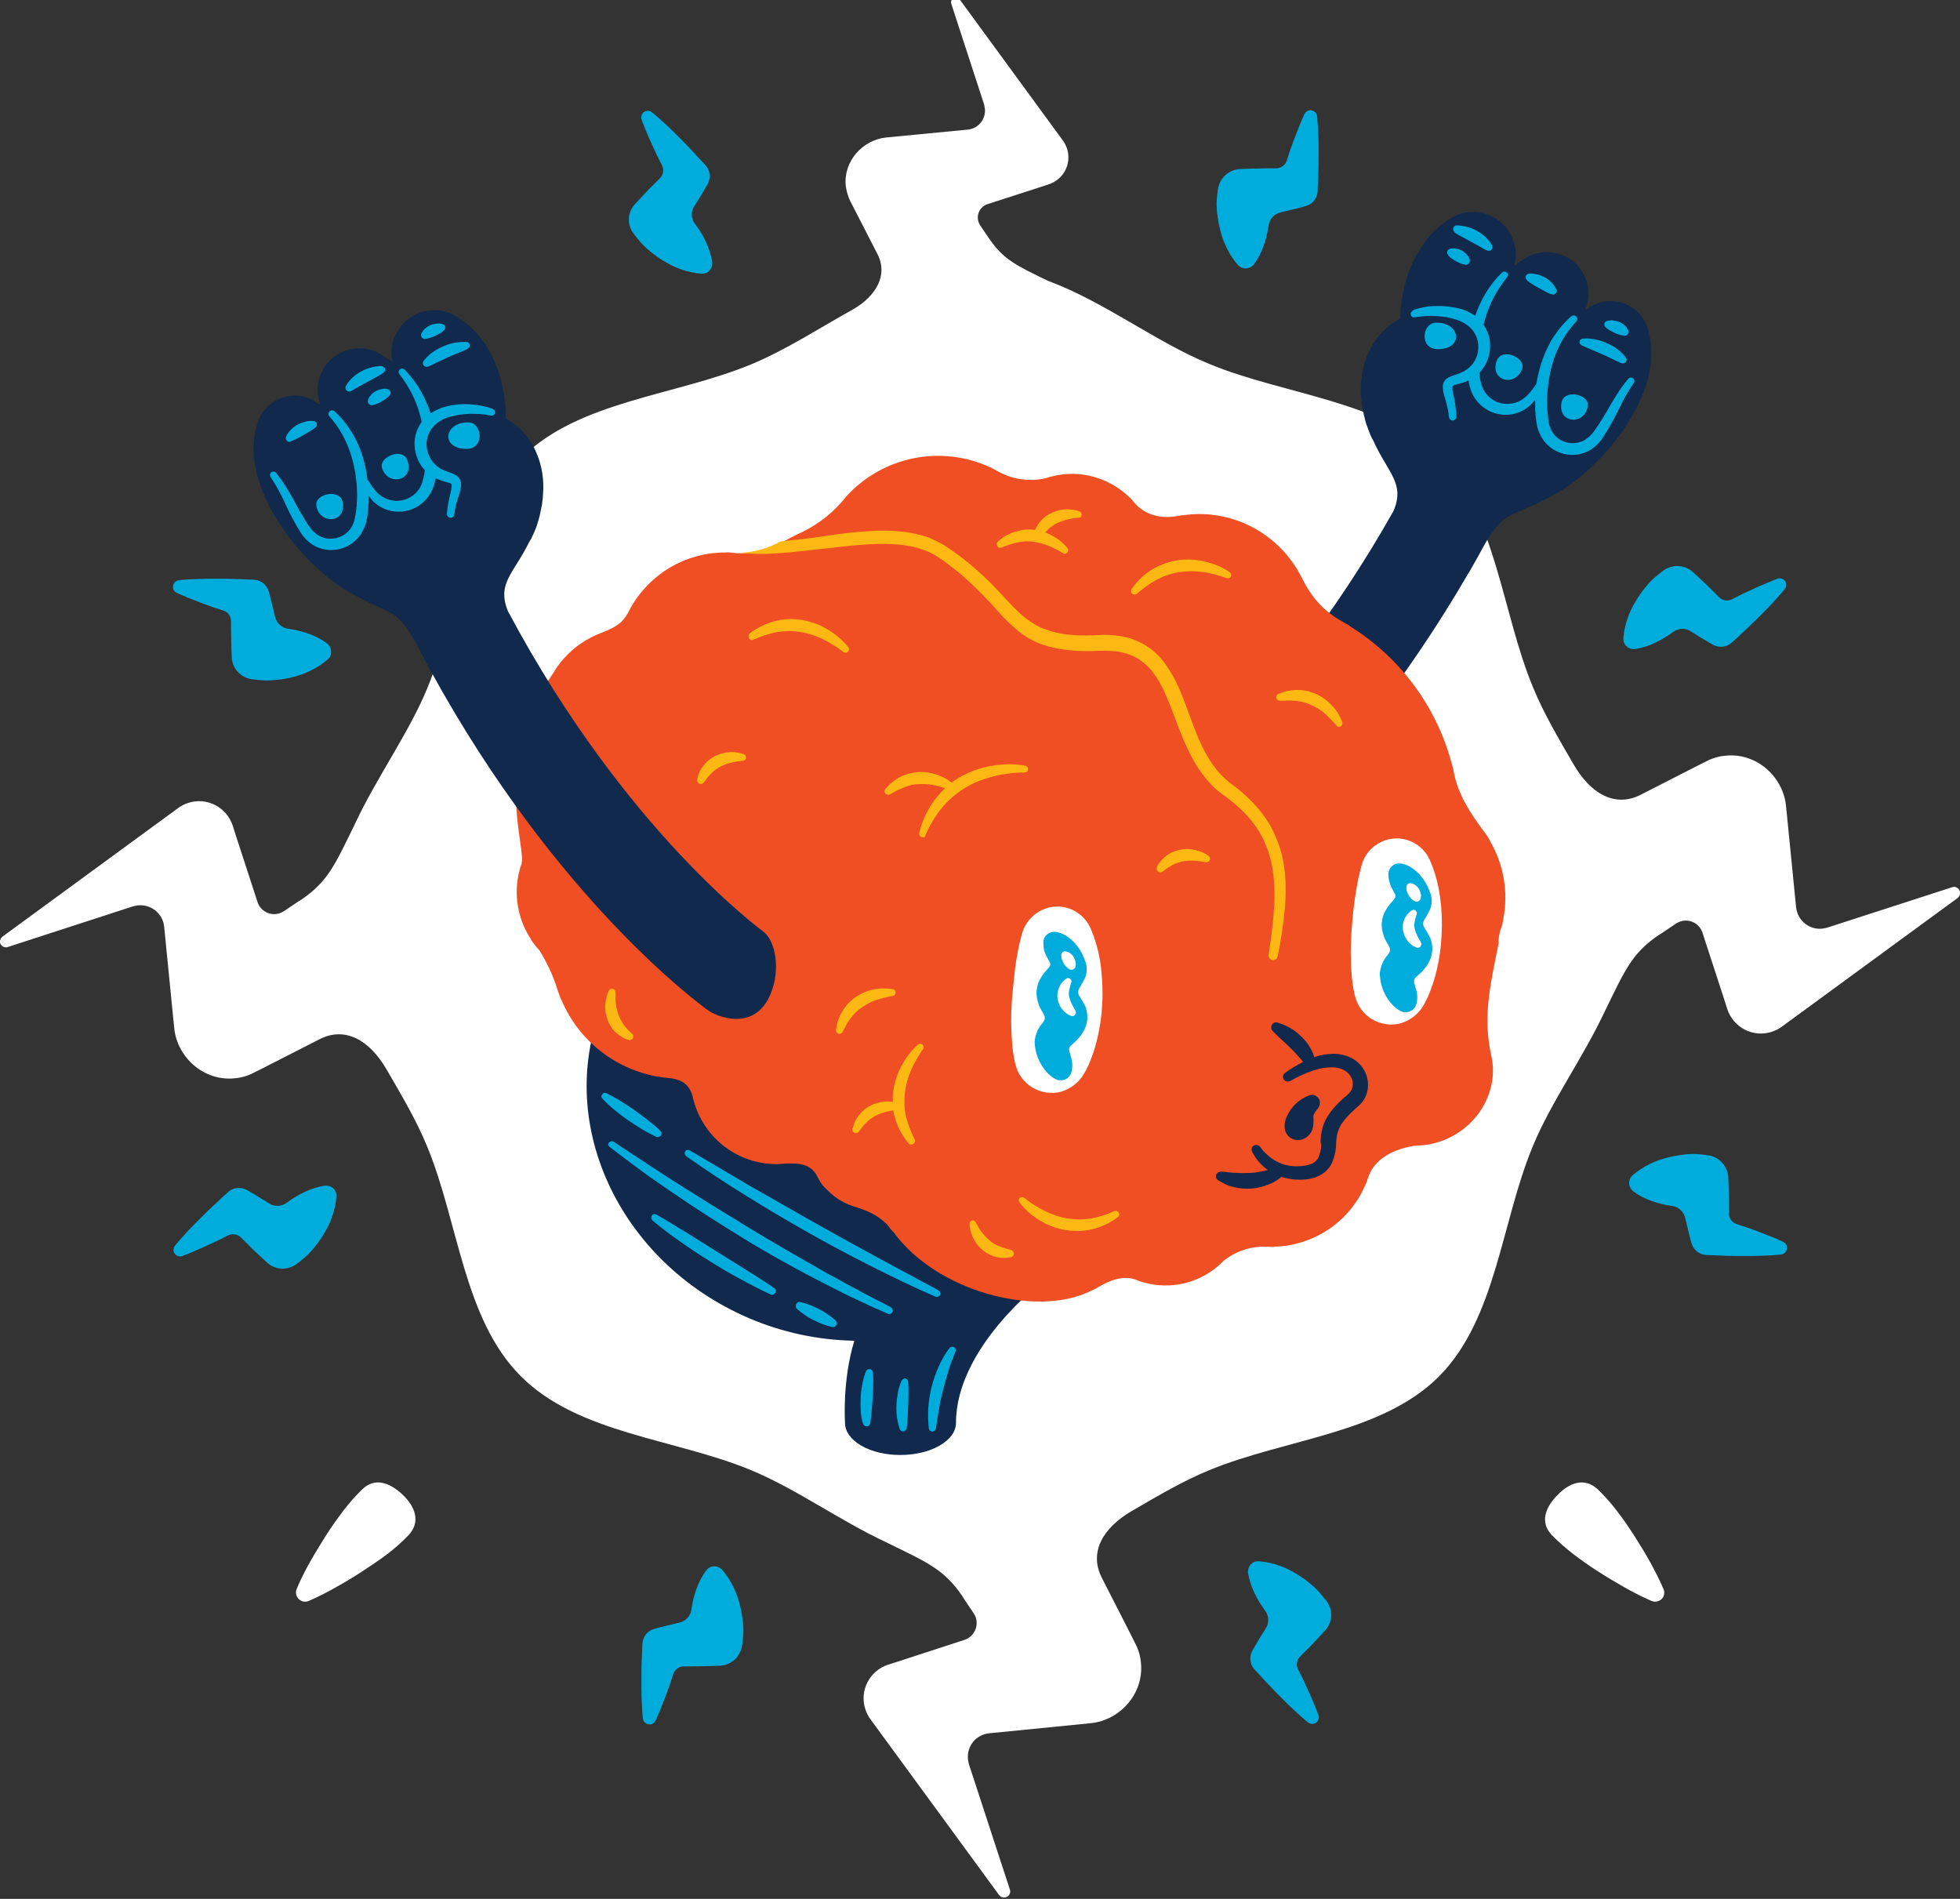 <?xml version="1.0" encoding="UTF-8"?> <svg xmlns="http://www.w3.org/2000/svg" width="800" height="775" viewBox="0 0 800 775" fill="none"><rect x="0" y="0" width="800" height="775" fill="#333333" stroke="none"/> <g clip-path="url(#clip0)"> <path d="M1.1 382.2L72.7 329.8C73.9 328.9 75.3 328.2 76.8 327.7C84.4 325.2 92.5 329.4 95 337L96.3 341.1L105.1 368.1C106.3 371.9 110.4 374 114.2 372.7C114.8 372.5 115.4 372.2 116 371.8L121.8 367.9L123.1 367.1C133.9 359.7 136.7 353 145 336C153.9 317 166.9 299.1 174.4 280.9C187.3 249.8 189.2 210.5 212.7 187C236.1 163.6 275.5 161.6 306.6 148.7C320.4 143 334.1 134.1 348.1 126.3C357.7 120.8 362.5 112.2 358.2 103.8L348.6 85.1L347.1 82.2C346.1 80.2 345.5 78 345.2 75.8C344.2 66 351.9 57.1 361.8 56.1L395 52.9C399.3 52.5 402.4 48.7 402 44.4C401.9 43.8 401.8 43.3 401.7 42.7L388.3 1.6C388 0.7 388.3 -0.2 389.1 -0.7C390 -1.2 391.2 -1 391.8 -0.1L433.8 57.3C434.5 58.3 435.1 59.4 435.5 60.6C437.5 66.7 434.2 73.2 428.1 75.2L424.8 76.3L403.1 83.3C400 84.3 398.4 87.6 399.4 90.6C399.6 91.1 399.8 91.6 400.1 92L403.2 96.6L403.9 97.6C409.7 106 414.9 108.4 427.7 114.6C450.7 123.1 471.8 139.6 493.5 148.5C524.6 161.4 563.9 163.3 587.4 186.8C610.9 210.3 612.8 249.6 625.8 280.7C630.1 291.2 636.2 301.5 642.3 312C649.2 323.9 659.1 329.7 669.6 324.4L692.9 312.5L696.5 310.7C699 309.4 701.7 308.6 704.5 308.4C716.8 307.2 727.8 316.8 729 329L733.1 370.3C733.7 375.7 738.5 379.6 743.8 379C744.5 378.9 745.1 378.8 745.8 378.6L796.8 362.1C797.9 361.7 799.1 362.2 799.7 363.2C800.4 364.4 800 365.8 798.9 366.6L727.3 419C726.1 419.9 724.7 420.6 723.2 421.1C715.6 423.6 707.5 419.4 705 411.8L703.7 407.7L694.9 380.7C693.7 376.9 689.6 374.8 685.8 376.1C685.2 376.3 684.6 376.6 684 377L678.2 380.9L676.9 381.7C666.1 389.1 663.3 395.8 655 412.8C646.1 431.8 633.1 449.7 625.6 467.9C612.7 499 610.7 538.3 587.3 561.8C563.9 585.2 524.5 587.2 493.4 600.1C482.9 604.4 472.6 610.5 462.1 616.6C450.2 623.5 444.4 633.4 449.7 643.9L461.6 667.2L463.4 670.8C464.7 673.3 465.5 676 465.7 678.8C466.9 691.1 457.3 702.1 445.1 703.3L403.8 707.4C398.4 707.9 394.5 712.7 395.1 718.1C395.2 718.8 395.3 719.4 395.5 720.1L412.2 771.2C412.6 772.3 412.1 773.5 411.1 774.1C409.9 774.8 408.5 774.4 407.7 773.3L355.3 701.7C354.4 700.5 353.7 699.1 353.2 697.6C350.7 690 354.9 681.9 362.5 679.4L366.6 678.1L393.6 669.3C397.4 668.1 399.5 664 398.3 660.2C398.1 659.6 397.8 659 397.4 658.4L393.5 652.6L392.7 651.3C385.3 640.5 378.6 637.7 361.6 629.4C342.6 620.5 324.7 607.5 306.5 600C275.4 587.1 236.1 585.2 212.6 561.7C189.2 538.3 187.2 498.9 174.3 467.8C170 457.3 163.9 447 157.8 436.5C150.9 424.6 141 418.8 130.5 424.1L107.2 436L103.6 437.8C101.1 439.1 98.4 439.9 95.6 440.1C83.3 441.3 72.3 431.7 71.1 419.5L67 378.2C66.5 372.9 61.7 369 56.4 369.5C55.7 369.6 55 369.7 54.3 369.9L3.2 386.5C2.1 386.9 0.9 386.4 0.3 385.4C-0.3 384.5 -2.44379e-05 383 1.1 382.2Z" fill="white"></path> <path d="M259.1 83.4C260.4 82 261.7 80.6 263 79.2C264.3 77.8 265.6 76.4 267 75.1C267.8 74.3 268.5 73.6 269.3 72.8C270.7 71.4 271.1 69.3 270.2 67.5C269.4 66 268.6 64.2 268 63.1L266.4 59.6L264.8 56.1C263.8 53.7 262.8 51.4 261.9 48.9C261.5 47.9 261.8 46.7 262.6 45.9C263.6 45 265.2 45 266.2 45.9C268.2 47.5 270.1 49.3 272 51L274.8 53.7L277.5 56.4C279.3 58.2 281.1 60 282.8 61.9C284.5 63.8 286.3 65.6 288 67.5C289.9 69.6 290.2 72.7 288.8 75.2L287.7 77.1C286.7 78.9 284.8 81.9 283.3 84.3C281.9 86.5 282.1 89.4 283.7 91.4C283.9 91.7 284.2 92 284.4 92.4C285.9 94.4 287.2 96.6 288.2 98.9C289.4 101.4 290.2 104.1 290.7 106.9C290.7 107.2 290.7 107.5 290.7 107.8C290.6 110.1 288.6 111.9 286.3 111.7C283.5 111.5 280.8 110.9 278.2 110C275.8 109.2 273.5 108.1 271.4 106.8C269.3 105.6 267.3 104.2 265.5 102.7C263.6 101.2 261.9 99.5 260.4 97.6L258.8 95.6C255.8 91.8 256 86.8 259.1 83.4Z" fill="#00ACDC"></path> <path d="M506.1 69C508 68.9 509.9 68.8 511.8 68.8C513.7 68.8 515.6 68.7 517.5 68.7C518.6 68.7 519.7 68.7 520.8 68.7C522.8 68.7 524.5 67.5 525.2 65.6C525.7 64 526.3 62.1 526.7 61L528 57.4L529.4 53.8C530.3 51.4 531.3 49 532.4 46.6C532.9 45.6 533.9 44.9 535 45C536.4 45.1 537.5 46.2 537.6 47.5C537.8 50.1 538 52.6 538.1 55.2L538.2 59.1V62.9C538.2 65.5 538.2 68 538.1 70.5C538 73 537.9 75.6 537.8 78.1C537.6 81 535.7 83.4 532.9 84.1L530.8 84.7C528.8 85.2 525.4 86 522.6 86.7C520.1 87.3 518.1 89.4 517.8 92C517.7 92.4 517.7 92.8 517.6 93.2C517.2 95.7 516.6 98.1 515.7 100.5C514.8 103.1 513.5 105.6 511.8 107.9C511.6 108.1 511.4 108.3 511.2 108.5C509.5 110 506.9 109.9 505.3 108.2C503.5 106.1 501.9 103.7 500.7 101.2C499.6 98.9 498.7 96.6 498.1 94.1C497.5 91.8 497.1 89.4 496.8 87C496.5 84.6 496.5 82.2 496.8 79.8L497.1 77.3C497.8 72.6 501.6 69.2 506.1 69Z" fill="#00ACDC"></path> <path d="M691 233.5C692.4 234.8 693.8 236.1 695.2 237.4C696.6 238.7 698 240 699.3 241.4L701.6 243.7C703 245.1 705.1 245.5 706.9 244.6L711.2 242.4L714.7 240.8L718.2 239.2C720.6 238.2 722.9 237.2 725.4 236.2C726.4 235.8 727.6 236.1 728.4 236.9C729.3 237.9 729.3 239.5 728.4 240.5C726.8 242.5 725 244.4 723.3 246.3L720.6 249.1L717.9 251.8C716.1 253.6 714.3 255.4 712.4 257.1C710.6 258.9 708.7 260.6 706.8 262.3C704.7 264.2 701.6 264.5 699.1 263.1L697.2 262C695.4 261 692.4 259.1 690 257.6C687.8 256.2 684.9 256.4 682.9 257.9C682.6 258.1 682.3 258.4 681.9 258.6C679.9 260.1 677.7 261.3 675.4 262.4C672.9 263.6 670.2 264.4 667.4 264.9C667.1 264.9 666.8 265 666.5 264.9C664.2 264.8 662.4 262.8 662.6 260.5C662.8 257.7 663.4 255 664.3 252.4C665.1 250 666.2 247.7 667.5 245.6C668.7 243.5 670.1 241.5 671.6 239.7C673.1 237.8 674.8 236.1 676.7 234.6L678.7 233C682.5 230.2 687.6 230.4 691 233.5Z" fill="#00ACDC"></path> <path d="M705.4 480.5C705.5 482.4 705.6 484.3 705.6 486.2C705.7 488.1 705.7 490 705.7 491.9C705.7 493 705.7 494.1 705.7 495.2C705.7 497.2 706.9 498.9 708.8 499.6C710.4 500.1 712.2 500.7 713.4 501.1L717 502.4L720.6 503.8C723 504.7 725.4 505.7 727.8 506.8C728.8 507.3 729.4 508.3 729.4 509.4C729.3 510.8 728.2 511.9 726.9 512C724.3 512.3 721.8 512.4 719.2 512.5L715.4 512.6H711.6C709 512.6 706.5 512.6 704 512.5C701.5 512.4 698.9 512.3 696.4 512.2C693.5 512 691.1 510.1 690.4 507.3L689.8 505.2C689.3 503.2 688.5 499.8 687.8 497C687.2 494.5 685.1 492.5 682.5 492.2C682.1 492.2 681.7 492.1 681.3 492C678.8 491.6 676.4 491 674 490.1C671.4 489.2 668.9 487.9 666.6 486.2C666.4 486 666.2 485.8 666 485.6C664.5 483.9 664.6 481.2 666.3 479.7C668.4 477.9 670.8 476.3 673.3 475.1C675.6 474 677.9 473.1 680.4 472.5C682.7 471.9 685.1 471.5 687.5 471.2C689.9 470.9 692.3 470.9 694.7 471.2L697.2 471.5C701.8 472.2 705.2 476 705.4 480.5Z" fill="#00ACDC"></path> <path d="M540.9 665.4C539.6 666.8 538.3 668.2 537 669.6C535.7 671 534.4 672.4 533 673.7C532.2 674.5 531.5 675.2 530.7 676C529.3 677.4 528.9 679.5 529.8 681.3C530.6 682.8 531.4 684.6 532 685.7L533.6 689.2L535.2 692.7C536.2 695.1 537.2 697.4 538.1 699.9C538.5 700.9 538.2 702.1 537.4 702.9C536.4 703.8 534.8 703.8 533.8 702.9C531.8 701.3 529.9 699.5 528 697.8L525.2 695.1L522.5 692.4C520.7 690.6 518.9 688.8 517.2 686.9C515.5 685.1 513.7 683.2 512 681.3C510.1 679.2 509.8 676.1 511.2 673.6L512.3 671.7C513.3 669.9 515.2 666.9 516.7 664.5C518.1 662.3 517.9 659.4 516.4 657.4C516.2 657.1 515.9 656.8 515.7 656.4C514.2 654.4 513 652.2 511.9 649.9C510.7 647.4 509.9 644.7 509.4 642C509.4 641.7 509.3 641.4 509.4 641.1C509.5 638.8 511.5 637 513.8 637.2C516.6 637.4 519.3 638 521.9 638.9C524.3 639.7 526.6 640.8 528.7 642.1C530.8 643.3 532.8 644.7 534.6 646.2C536.5 647.7 538.2 649.4 539.7 651.3L541.3 653.3C544.2 656.9 544 662 540.9 665.4Z" fill="#00ACDC"></path> <path d="M293.9 679.8C292 679.9 290.1 680 288.2 680C286.3 680 284.4 680.1 282.5 680.1H279.2C277.2 680.1 275.5 681.3 274.8 683.2C274.3 684.8 273.7 686.7 273.3 687.8L272 691.4L270.6 695C269.7 697.4 268.7 699.8 267.6 702.2C267.1 703.2 266.1 703.9 265 703.8C263.6 703.7 262.5 702.6 262.4 701.3C262.1 698.7 262 696.2 261.9 693.6L261.8 689.7V686C261.8 683.5 261.8 680.9 261.9 678.4C262 675.9 262.1 673.3 262.2 670.8C262.4 667.9 264.3 665.5 267.1 664.8L269.2 664.2C271.2 663.7 274.6 662.9 277.4 662.2C279.9 661.6 281.9 659.5 282.2 656.9C282.2 656.5 282.3 656.1 282.4 655.7C282.8 653.2 283.4 650.8 284.3 648.4C285.2 645.8 286.5 643.3 288.2 641C288.4 640.8 288.6 640.5 288.8 640.3C290.5 638.8 293.1 638.9 294.7 640.6C296.5 642.7 298.1 645.1 299.3 647.6C300.4 649.9 301.3 652.2 301.9 654.7C302.5 657 302.9 659.4 303.2 661.8C303.5 664.2 303.5 666.6 303.2 669L302.9 671.5C302.2 676.2 298.5 679.6 293.9 679.8Z" fill="#00ACDC"></path> <path d="M109 515.3C107.6 514 106.2 512.7 104.8 511.4C103.4 510.1 102 508.8 100.7 507.4C99.9 506.6 99.2 505.9 98.4 505.1C97 503.7 94.9 503.3 93.1 504.2L88.7 506.4L85.2 508L81.7 509.6C79.3 510.6 77 511.7 74.5 512.6C73.5 513 72.3 512.7 71.5 511.9C70.6 510.9 70.6 509.3 71.5 508.3C73.1 506.3 74.9 504.4 76.6 502.5L79.3 499.7L82 497C83.8 495.2 85.6 493.4 87.5 491.7C89.3 490 91.2 488.2 93.1 486.5C95.2 484.6 98.3 484.3 100.8 485.7L102.7 486.8C104.5 487.8 107.5 489.7 109.9 491.2C112.1 492.6 115 492.4 117 490.9L118 490.2C120 488.7 122.2 487.5 124.5 486.4C127 485.2 129.7 484.4 132.5 483.9C132.8 483.9 133.1 483.9 133.4 483.9C135.7 484 137.5 486 137.3 488.3C137.1 491.1 136.5 493.8 135.6 496.4C134.8 498.8 133.7 501.1 132.4 503.2C131.2 505.3 129.8 507.3 128.3 509.1C126.8 511 125.1 512.7 123.2 514.2L121.2 515.8C117.4 518.6 112.4 518.4 109 515.3Z" fill="#00ACDC"></path> <path d="M94.6 268.3C94.5 266.4 94.4 264.5 94.4 262.6C94.4 260.7 94.3 258.8 94.3 256.9C94.3 255.8 94.3 254.7 94.3 253.6C94.3 251.6 93.1 249.8 91.2 249.2C89.6 248.7 87.8 248.1 86.6 247.7L83 246.4L79.4 245C77 244.1 74.6 243.1 72.2 242C71.2 241.5 70.5 240.5 70.6 239.4C70.7 238 71.8 236.9 73.1 236.8C75.7 236.5 78.2 236.4 80.8 236.3L84.6 236.2H88.4C91 236.2 93.5 236.2 96.1 236.3C98.6 236.4 101.2 236.5 103.7 236.6C106.6 236.8 109 238.7 109.7 241.5L110.3 243.6C110.8 245.6 111.6 249 112.3 251.8C112.9 254.3 115 256.3 117.6 256.6L118.8 256.8C121.3 257.2 123.7 257.8 126.1 258.7C128.7 259.6 131.2 260.9 133.5 262.6C133.7 262.8 133.9 263 134.1 263.2C135.6 264.9 135.5 267.6 133.8 269.1C131.7 270.9 129.3 272.5 126.8 273.7C124.5 274.8 122.2 275.7 119.7 276.3C117.4 276.9 115 277.3 112.5 277.5C110.1 277.8 107.7 277.8 105.3 277.5L102.8 277.2C98.2 276.6 94.8 272.8 94.6 268.3Z" fill="#00ACDC"></path> <path d="M633.3 626.4C636.1 629.3 639.1 631.9 642.2 634.3C645.4 636.7 648.7 639.1 652.2 641.3C655.6 643.5 659.1 645.6 662.8 647.7C666.5 649.8 670.2 651.7 674.1 653.4C676 654.2 678.2 653.3 679 651.5C679.4 650.6 679.4 649.5 679 648.6C677.3 644.6 675.4 641 673.4 637.3C671.4 633.7 669.2 630.2 667 626.7C664.8 623.3 662.5 619.9 660 616.7C657.6 613.5 654.9 610.5 652.1 607.8C646.7 602.8 640.4 605.1 635.4 610.5C630.6 615.5 628.6 621.4 633.3 626.4Z" fill="white"></path> <path d="M148 607.7C145.1 610.5 142.5 613.5 140.1 616.6C137.7 619.8 135.3 623.1 133.1 626.6C130.9 630.1 128.8 633.5 126.7 637.2C124.6 640.9 122.7 644.6 121.1 648.5C120.3 650.4 121.2 652.6 123.1 653.4C124 653.8 125.1 653.8 126 653.4C129.9 651.7 133.6 649.8 137.3 647.7C140.9 645.7 144.4 643.6 147.9 641.3C151.3 639.1 154.7 636.8 157.9 634.4C161.1 632 164.1 629.3 166.8 626.5C171.8 621.1 169.5 614.8 164.1 609.8C158.9 605 153 603 148 607.7Z" fill="white"></path> <path d="M425.2 523.3C425.2 523.3 390.2 549.9 390.2 580.7C390.2 584.1 388 587.4 383.5 590C374.6 595.1 360.3 595.1 351.5 590C347.1 587.4 344.9 584.1 344.9 580.7C344.9 580.5 343.7 563.7 348.7 547.2C333.8 546.9 319.2 543.8 305.5 537.9C252.1 514.9 225.7 457 246.6 408.4L440 491.6L425.2 523.3Z" fill="#10294C"></path> <path d="M325.1 534C326.1 535 327.2 535.8 328.4 536.6C329.5 537.4 330.7 538.1 331.9 538.7C333.1 539.3 334.4 539.9 335.7 540.4C337 540.9 338.3 541.3 339.7 541.6C340.5 541.8 341.3 541.2 341.5 540.4C341.6 539.9 341.4 539.4 341.1 539C340.1 538 339 537.2 337.8 536.4C336.7 535.6 335.5 534.9 334.3 534.3C333.1 533.7 331.8 533.1 330.6 532.6C329.3 532.1 328 531.7 326.6 531.4C325.8 531.2 325 531.8 324.9 532.6C324.7 533.2 324.9 533.7 325.1 534Z" fill="#00ACDC"></path> <path d="M266.2 498C269.8 501.1 273.7 504 277.6 506.7C281.5 509.5 285.5 512.1 289.5 514.6C293.5 517.1 297.6 519.6 301.8 521.8C306 524.1 310.2 526.3 314.5 528.3C315.2 528.7 316.1 528.3 316.5 527.6C316.8 526.9 316.6 526.1 316 525.7C312.1 523 308.1 520.5 304.1 518L292.1 510.5L280.1 503C276 500.6 272.1 498 267.9 495.7C267.2 495.3 266.4 495.5 266 496.2C265.7 496.8 265.8 497.5 266.2 498Z" fill="#00ACDC"></path> <path d="M387.6 550.1C385.8 552.4 384.4 554.9 383.2 557.6C382 560.2 381 563 380.3 565.8C379.6 568.6 379.1 571.5 378.9 574.4C378.7 577.3 378.8 580.2 379.1 583C379.2 583.8 380 584.4 380.8 584.2C381.4 584.1 381.9 583.6 382 583C382.4 580.3 382.8 577.6 383.3 574.9C383.7 572.2 384.3 569.6 385 567C385.7 564.4 386.4 561.8 387.2 559.2C388 556.6 389 554.1 390 551.5C390.3 550.8 389.8 549.9 389.1 549.7C388.6 549.5 388 549.7 387.6 550.1Z" fill="#00ACDC"></path> <path d="M368 563.5C367.3 565 366.8 566.7 366.5 568.3C366.2 569.9 366 571.6 365.9 573.3C365.8 575 365.9 576.7 366.1 578.3C366.3 580 366.7 581.6 367.2 583.2C367.5 584 368.4 584.4 369.1 584.1C369.6 583.9 370 583.4 370.1 582.9C370.3 581.3 370.4 579.7 370.5 578.1C370.6 576.5 370.6 575 370.7 573.4C370.7 571.8 370.8 570.3 370.8 568.7C370.8 567.1 370.8 565.5 370.7 563.9C370.6 563.1 369.9 562.5 369.1 562.6C368.7 562.7 368.3 563.1 368 563.5Z" fill="#00ACDC"></path> <path d="M353.5 559.6C352.8 561.3 352.3 563 352 564.8C351.6 566.6 351.4 568.4 351.3 570.2C351.2 572 351.2 573.8 351.3 575.7C351.4 577.5 351.7 579.4 352.3 581.1C352.6 581.9 353.4 582.3 354.2 582.1C354.7 581.9 355.1 581.5 355.2 580.9C355.5 579.2 355.6 577.4 355.8 575.7C355.9 574 356.1 572.3 356.2 570.6C356.3 568.9 356.4 567.2 356.4 565.4C356.5 563.6 356.4 561.9 356.3 560.1C356.2 559.3 355.5 558.7 354.7 558.8C354.2 558.7 353.7 559.1 353.5 559.6Z" fill="#00ACDC"></path> <path d="M248.7 468C253.1 471.4 257.5 474.7 262 478C266.5 481.3 271 484.4 275.6 487.5C284.7 493.7 294.1 499.7 303.6 505.5C308.3 508.4 313.1 511.2 317.9 513.9C322.8 516.6 327.6 519.3 332.5 521.8C334.9 523.1 337.4 524.3 339.9 525.6C342.4 526.9 344.8 528.1 347.3 529.3C352.3 531.7 357.3 534 362.4 536.2C363.2 536.5 364 536.1 364.3 535.4C364.6 534.7 364.3 534 363.7 533.6C361.3 532.3 358.8 531 356.4 529.8C354 528.6 351.5 527.2 349.1 525.9L345.5 524L341.9 522C339.5 520.7 337 519.4 334.7 518C325.1 512.6 315.6 507.1 306.2 501.4C296.8 495.7 287.4 489.9 278.1 484C273.4 481.1 268.8 478 264.3 475.1C259.8 472.2 255.1 469 250.5 466C249.9 465.6 249 465.7 248.5 466.4C248.1 466.7 248.2 467.5 248.7 468Z" fill="#00ACDC"></path> <path d="M280.1 471.9C288.1 477.5 296.2 482.9 304.5 488C312.8 493.2 321.2 498.1 329.6 502.9C338.1 507.7 346.7 512.3 355.4 516.7C364.1 521.1 372.8 525.3 381.8 529.2C382.5 529.5 383.4 529.2 383.7 528.5C384 527.8 383.7 527 383 526.6L357.4 512.8C348.9 508.2 340.4 503.5 331.9 498.7C323.5 493.9 315 489.1 306.6 484.3L281.5 469.5C280.8 469.1 280 469.3 279.6 470C279.3 470.6 279.5 471.4 280.1 471.9Z" fill="#00ACDC"></path> <path d="M245.8 448.3C247.4 450 249 451.5 250.8 453C252.5 454.4 254.3 455.8 256.2 457.1C258.1 458.4 260 459.6 261.9 460.8C263.8 462 265.9 463 267.9 464C268.7 464.3 269.5 463.9 269.9 463.2C270.1 462.6 270 462 269.6 461.6C268 460 266.3 458.6 264.5 457.2C262.7 455.8 260.9 454.5 259.1 453.2C257.3 451.9 255.4 450.7 253.5 449.5C251.6 448.3 249.6 447.2 247.6 446.2C246.9 445.8 246 446.1 245.7 446.8C245.3 447.2 245.4 447.8 245.8 448.3Z" fill="#00ACDC"></path> <path d="M461 337.1C461.6 336.7 518.5 297.6 568.7 208.7C573.6 197.4 566.7 193.3 560.7 180.2C560.2 179.3 559.7 178.4 559.3 177.4L558.8 176.1L558.4 175.1C558.2 174.5 558 173.8 557.7 173.2C557.3 171.9 557 170.7 556.7 169.4C556.5 168.4 556.3 167.5 556.1 166.5V166.4C555.9 165.4 555.7 164.4 555.7 163.4C555.6 162.7 555.6 162 555.5 161.3C555.3 158.1 555.5 155 556.1 151.9C556.8 148.1 558.1 144.4 560 141.1C560.5 140.2 561.1 139.2 561.8 138.4C562.4 137.5 563.2 136.6 563.9 135.8C565.4 134.2 567.1 132.8 569 131.5C569.8 131 570.7 130.5 571.5 130C571.6 128.1 571.6 126.1 571.9 124.2C572 123.1 572.2 122 572.4 120.9C572.6 119.8 572.8 118.7 573.1 117.6C574.1 112.9 575.8 108.3 578.2 104L578.7 103.2C578.9 102.9 579 102.6 579.2 102.3L580.3 100.6C580.6 100.1 581.1 99.5 581.5 98.9C581.9 98.3 582.3 97.8 582.8 97.2L584.3 95.5C584.9 94.9 585.4 94.4 586 93.8C586.3 93.5 586.7 93.2 587 92.9L588.1 92L589.3 91L590.1 90.4L590.5 90.1C590.8 89.9 591.2 89.7 591.5 89.5C599.5 84.1 610.3 86.2 615.7 94.2C618.1 97.8 619.1 102.2 618.5 106.5C618.5 106.8 618.4 107 618.4 107.2L618.3 107.7C618.3 107.9 618.2 108.1 618.2 108.3L619.3 107.5L620.6 106.7L621.4 106.2L621.8 105.9C622.1 105.7 622.4 105.5 622.8 105.3C630.8 100.5 641.2 103.2 646 111.2C648.7 115.8 649.1 121.4 647.1 126.3L647.9 125.8L648.3 125.6C648.6 125.4 648.9 125.2 649.2 125.1C656.8 120.6 666.6 123.1 671.1 130.7C672.1 132.4 672.8 134.4 673.1 136.4C679.1 160.5 654.5 190.9 634.2 202C615.9 212 614.6 207.7 606.3 221.6C604.3 225.3 602.3 228.9 600.3 232.4C600 232.9 599.8 233.3 599.5 233.7C545.7 326.4 485.8 367.6 482.9 369.6C473.9 375.7 461.7 373.3 455.6 364.3C449.6 355.5 452 343.3 461 337.1Z" fill="#10294C"></path> <path d="M576.8 126.5C578.3 126 579.9 125.6 581.5 125.3C583.1 125 584.7 124.9 586.3 124.9C589.6 124.8 592.8 125.2 596 126C598.2 126.6 600.2 127.6 602.1 128.9C603.2 125.7 604.7 122.5 606.4 119.6C608.3 116.5 610.5 113.7 613.1 111.2C613.7 110.7 614.6 110.7 615.1 111.3C615.6 111.8 615.6 112.6 615.1 113.2C610.9 118.4 607.8 124.3 606 130.7C605.8 131.3 605.7 131.9 605.5 132.5C607.3 135.1 608.3 138.2 608.2 141.4C608.2 145 606.9 148.5 604.6 151.3C604.3 151.6 604.1 151.9 603.8 152.2C603.9 153.2 604 154.2 604.2 155.1C604.4 155.9 604.5 156.7 604.8 157.3C605 158 605.3 158.6 605.6 159.2C607 161.7 609.3 163.6 612 164.4C614.8 165.2 617.8 164.9 620.4 163.6C621.7 162.9 622.9 161.9 623.9 160.8C625 159.6 626 158.2 626.9 156.9C627 156.8 627 156.7 627.1 156.7C627.3 155.1 627.7 153.4 628.1 151.8C629.1 147.5 630.8 143.3 632.9 139.4C633.4 138.4 634.1 137.5 634.7 136.6C635.3 135.7 636 134.8 636.7 133.9C638.1 132.2 639.6 130.6 641.3 129.1C641.9 128.6 642.7 128.6 643.3 129.1C643.9 129.7 643.9 130.6 643.4 131.2C637.7 137.2 634.2 144.7 632.6 152.7C632.2 154.7 631.9 156.7 631.7 158.7C631.5 160.7 631.4 162.8 631.5 164.8C631.5 165.3 631.5 165.8 631.5 166.3C631.5 166.8 631.5 167.3 631.6 167.8C631.7 168.8 631.8 169.8 631.9 170.8C632 171.3 632 171.8 632.1 172.3C632.2 172.8 632.3 173.2 632.4 173.6C632.7 174.4 633 175.2 633.4 176C634.3 177.5 635.5 178.7 637 179.6C640 181.3 643.8 181.3 646.8 179.6C648.3 178.6 649.7 177.4 650.7 175.9C653.1 172.5 655.3 169 657.3 165.3C658.4 163.5 659.5 161.6 660.7 159.8C661.9 158 663.2 156.3 664.6 154.6C665.1 154 666 153.9 666.6 154.4C667.1 154.9 667.3 155.6 666.9 156.2C665.7 158 664.6 159.7 663.6 161.5C662.6 163.3 661.6 165.2 660.7 167.1C658.8 171 656.7 174.8 654.3 178.5C653 180.6 651.2 182.3 649.2 183.6C644.7 186.3 639.2 186.3 634.6 183.8C632.4 182.5 630.5 180.7 629.2 178.5C628.6 177.4 628.1 176.3 627.7 175.1C627.5 174.5 627.4 173.9 627.3 173.3C627.2 172.7 627.1 172.2 627 171.6C626.9 170.5 626.7 169.4 626.7 168.3C626.6 167.7 626.6 167.2 626.6 166.6C626.6 166 626.6 165.5 626.6 164.9C626.6 164.3 626.6 163.7 626.6 163.1C625.5 164.6 624.1 166 622.5 167C620.8 168.1 618.9 168.8 616.9 169.1C610.7 170.1 604.5 167.1 601.4 161.6C600.9 160.7 600.5 159.8 600.2 158.8C599.9 157.9 599.7 157 599.5 156L599.4 155.3C599 155.5 598.6 155.6 598.2 155.8C597.4 156.1 596.7 156.3 595.9 156.5C595.1 156.7 594.4 156.9 593.8 157.1C593.6 157.2 593.3 157.3 593.1 157.4L593 157.5C592.9 157.5 592.8 157.9 592.8 158.6C592.8 158.9 592.8 159.3 592.9 159.6L593 160.1L593.1 160.6C593.4 162 593.8 163.6 594 165.2C594.2 166.8 594.4 168.4 594.4 170C594.5 170.8 593.8 171.5 593 171.6C592.2 171.7 591.5 171 591.4 170.2C591.3 168.7 591 167.3 590.7 165.9C590.4 164.5 590 163.1 589.5 161.6L589.3 161L589.2 160.4C589.1 160 589 159.6 589 159.2C588.9 158.7 588.9 158.2 588.9 157.7C588.9 157 589.1 156.4 589.4 155.8C589.7 155.2 590.2 154.7 590.8 154.3C591.2 154 591.7 153.8 592.2 153.6C593.1 153.3 593.8 153 594.5 152.8C595.2 152.6 595.9 152.3 596.5 152C597.1 151.8 597.7 151.5 598.2 151.1C599.3 150.4 600.2 149.6 601 148.6C602.6 146.6 603.4 144.1 603.4 141.6C603.4 139.1 602.6 136.7 601 134.7C599.3 132.7 597 131.3 594.5 130.5C591.8 129.6 589 129.1 586.1 129C584.7 128.9 583.2 128.9 581.8 129C580.4 129.1 578.9 129.3 577.5 129.5C576.7 129.7 576 129.2 575.8 128.4C575.7 127.7 576.1 127 576.7 126.8L576.8 126.5Z" fill="#00ACDC"></path> <path d="M586.1 131.7C596.1 131.5 597.7 142.5 586.8 142.5C579.3 142.5 580.3 131.8 586.1 131.7Z" fill="#00ACDC"></path> <path d="M621.3 150.4C618.8 158.1 607.9 155.6 610.9 147.3C612.9 141.6 622.8 146 621.3 150.4Z" fill="#00ACDC"></path> <path d="M648.1 165.5C647.2 173.5 636 173.2 637.3 164.6C638.1 158.5 648.6 160.9 648.1 165.5Z" fill="#00ACDC"></path> <path d="M623.4 114.6C624.2 115.2 624.9 115.7 625.8 116.2C626.6 116.7 627.4 117.2 628.2 117.6L630.6 118.9C631.4 119.4 632.3 119.8 633.2 120.1H633.3C634.1 120.4 635 120 635.3 119.2C635.5 118.8 635.4 118.4 635.2 118C634.7 117 634 116 633.2 115.2C632.4 114.4 631.5 113.7 630.5 113.2C629.5 112.7 628.5 112.2 627.4 112C626.3 111.7 625.1 111.6 624 111.7C623.2 111.8 622.6 112.5 622.7 113.3C622.7 113.7 622.9 114 623.2 114.3L623.4 114.6Z" fill="#00ACDC"></path> <path d="M655.5 133.7C656 134.2 656.6 134.6 657.2 134.9C657.8 135.2 658.3 135.5 658.9 135.8C659.5 136.1 660 136.3 660.7 136.5C661.3 136.7 662 136.9 662.7 137H662.9C663.8 137.1 664.6 136.5 664.7 135.6C664.7 135.3 664.7 135 664.6 134.8C664.2 134 663.7 133.3 663 132.7C662.4 132.1 661.6 131.7 660.9 131.4C660.1 131.1 659.3 130.9 658.5 130.8C657.6 130.7 656.7 130.8 655.9 131C655.1 131.2 654.6 132.1 654.9 132.9C655 133.1 655.1 133.4 655.3 133.5L655.5 133.7Z" fill="#00ACDC"></path> <path d="M645.7 141C647 141.6 648.4 142.2 649.8 142.8C651.1 143.4 652.5 143.9 653.8 144.5C655.1 145.1 656.4 145.7 657.7 146.3C659 146.9 660.3 147.6 661.7 148.2H661.8C662.6 148.5 663.4 148.2 663.8 147.4C664 146.9 663.9 146.3 663.6 145.9C662.6 144.6 661.4 143.4 660 142.4C658.7 141.4 657.2 140.6 655.7 140C654.2 139.3 652.6 138.8 651 138.5C649.4 138.2 647.7 138 646 138.2C645.2 138.3 644.6 139 644.7 139.7C644.7 140.2 645.1 140.6 645.5 140.9L645.7 141Z" fill="#00ACDC"></path> <path d="M591.2 104.3C591.6 104.8 592.1 105.3 592.7 105.6C593.2 106 593.7 106.3 594.3 106.6C594.9 106.9 595.4 107.2 595.9 107.4C596.5 107.7 597.1 107.9 597.8 108H598C598.9 108.2 599.7 107.6 599.9 106.7C600 106.4 599.9 106.1 599.9 105.9C599.6 105.1 599.2 104.4 598.6 103.8C598 103.2 597.4 102.7 596.7 102.3C596 101.9 595.2 101.6 594.4 101.5C593.6 101.3 592.7 101.3 591.9 101.5C591.1 101.7 590.5 102.5 590.7 103.3C590.7 103.5 590.8 103.7 591 103.9L591.2 104.3Z" fill="#00ACDC"></path> <path d="M593.7 94.9C594.7 95.6 595.9 96.2 597 96.8L600.3 98.6C601.4 99.2 602.4 99.8 603.6 100.4C604.7 101 605.7 101.7 606.9 102.2H607C607.8 102.6 608.7 102.3 609 101.5C609.2 101 609.2 100.5 609 100.1C608.3 98.8 607.3 97.7 606.3 96.7C605.2 95.7 604 94.9 602.8 94.2C601.5 93.5 600.2 93 598.8 92.6C597.4 92.2 595.9 92 594.5 92C593.7 92 593.1 92.7 593.1 93.5C593.1 94 593.4 94.4 593.7 94.7V94.9Z" fill="#00ACDC"></path> <path d="M212.7 353.1C215.6 346.7 199.7 312.5 226.2 274.1C227.3 272.2 228.6 270.5 230.1 268.8L230.2 268.6H230.3C234.4 264 239.6 260.5 245.4 258.3L245.7 258.2C251.7 255.8 254 254.2 256.3 250.2C256.6 249.5 257 248.9 257.3 248.3C257.4 248.1 257.5 247.9 257.6 247.7C265.5 234 280 225.5 295.8 225.5H296.3C296.8 225.4 297.4 225.4 297.9 225.5C298.2 225.5 298.6 225.6 298.9 225.6C299.5 225.6 300.2 225.7 300.8 225.8C307.8 226 314.7 224.2 320.7 220.5H320.8C322 219.8 323.3 219.1 324.6 218.5L324.7 218.4C332 215.3 338.6 210.6 343.8 204.6C344.2 204.1 344.7 203.5 345.1 203C345.2 202.8 345.4 202.7 345.5 202.5C360.4 186.3 383.9 181.5 403.9 190.6C404.3 190.7 404.7 190.9 405 191.1C405.2 191.2 405.3 191.3 405.5 191.4C406.5 191.9 407.4 192.4 408.3 192.9C414 195.8 420.5 196.6 426.8 195.2C427.8 194.8 428.9 194.5 430 194.3H430.1C430.7 194.1 431.3 194 431.9 193.9C433.7 193.6 435.6 193.4 437.5 193.4C446.1 193.4 454.3 196.7 460.6 202.6C461.2 203.1 461.8 203.6 462.2 204.2C466.2 209.5 472.8 212.3 481.7 210.4C482.1 210.3 482.5 210.3 482.8 210.3C485 210 487.2 209.8 489.5 209.8C506.8 209.8 522.6 219.4 530.7 234.6C530.8 234.8 531 235.1 531.1 235.3C535.2 243.7 539.7 248.7 546.7 253C547.3 253.3 547.8 253.6 548.3 253.9C548.8 254.2 549.3 254.5 549.9 254.8C550.4 255.1 550.8 255.3 551.2 255.7C572 268.7 586.9 289.2 592.9 313C593.1 313.5 593.2 314 593.3 314.6C593.3 314.8 593.4 315 593.4 315.2V315.3C595.2 324.5 600.5 332.4 605.4 339C605.8 339.5 606.2 340 606.6 340.6L606.7 340.7C607.3 341.6 607.9 342.5 608.3 343.5C613.8 353 615.7 364.2 613.6 375C613.5 375.7 613.4 376.4 613.2 377.1V377.2C613.1 377.8 612.9 378.4 612.6 379V379.1C612.4 379.7 612.2 380.2 612.1 380.8C611.8 382.1 611.6 383.5 611.7 384.9C607.9 403.5 605.3 415.5 608.7 430.9C612.4 447.4 600.3 464.7 581.8 467.3C580.5 467.4 579.3 467.5 578.1 467.6H578C577.3 467.6 576.6 467.7 575.9 467.9C567.9 469.4 561.3 473.3 558.8 479.6L558.6 480.1C558.4 480.6 558.3 481 558.1 481.5C557.8 482.4 557.5 483.4 557 484.2C550.6 498.7 536.4 508.2 520.6 508.8C520.1 508.9 519.7 508.9 519.2 508.9C518.2 508.9 517.3 508.8 516.3 508.8C510.1 508.7 504.1 510.8 499.3 514.7L499.1 514.9C490.6 523.5 478.1 526.7 466.5 523.3C466.1 523.2 465.7 523.1 465.4 523L465.1 522.9C465 522.9 465 522.9 464.9 522.8C458.6 519.9 453 522.5 446.9 526.1C446.7 526.2 446.4 526.3 446.2 526.4C445.6 526.7 444.9 527.1 444.3 527.3C422.4 537.5 382.4 527.1 364.8 503L364.6 502.8C363.7 501.9 362.9 500.9 362.2 499.9C357.7 495.3 353.4 494.1 349.9 492.8C345.1 491.6 340.8 489 337.4 485.4C335.9 484.1 334.7 482.5 333.9 480.7C333.9 480.7 333.9 480.6 333.8 480.6C331.2 474.8 325.9 474.7 320.6 474.9C319.4 475 318.1 475.1 316.9 475.1C301 475.1 287.2 464.4 283.1 449.1C283.1 449 283 448.9 283 448.8C282.9 448.3 282.8 447.9 282.7 447.4C282.7 447.3 282.7 447.2 282.6 447.2C281 441.3 276.2 440.3 273.1 440H273C253.6 438.3 236.8 426.1 229.2 408.2C228.9 407.8 228.7 407.3 228.6 406.9C228 405.3 227.4 403.6 226.9 401.9C225.2 397 222.9 392.3 220.2 387.9C218.9 386.5 217.8 385.1 216.7 383.5V383.4V383.3C211.2 375 209.5 364.7 212.1 355.1C212.3 354.3 212.4 353.7 212.7 353.1Z" fill="#F04E23"></path> <path d="M442.4 438.3C443.1 437.2 443.6 436 444.2 434.9C444.7 433.7 445.2 432.6 445.6 431.4C446.5 429.1 447.2 426.7 447.8 424.2C449 419.3 449.7 414.4 449.9 409.4C450.2 404.3 449.9 399.2 449.3 394.1C448.6 388.8 447.2 383.6 445 378.6C441.5 371.1 432.7 367.9 425.3 371.4C421.4 373.2 418.4 376.7 417.2 380.8L416.8 382.3C415.7 386.4 415 390.5 414.4 394.6C413.9 398.7 413.5 402.9 413.1 407.2C412.8 411.4 412.6 415.8 412.8 420.2C412.9 422.4 413 424.6 413.2 426.9C413.4 429.2 413.8 431.5 414.3 433.8L414.5 434.5C416.5 442.7 424.8 447.6 433 445.6C436.9 444.4 440.3 441.9 442.4 438.3Z" fill="white"></path> <path d="M580.9 410.5C581.6 409.4 582.1 408.2 582.7 407.1C583.2 405.9 583.7 404.8 584.1 403.6C585 401.2 585.7 398.9 586.3 396.4C587.5 391.5 588.2 386.6 588.4 381.6C588.7 376.5 588.5 371.4 587.8 366.3C587.1 361 585.7 355.7 583.5 350.8C580 343.3 571.2 340.1 563.8 343.6C559.9 345.4 556.9 348.9 555.8 353L555.4 354.5C554.3 358.6 553.6 362.7 553 366.8C552.4 370.9 552 375.1 551.7 379.4C551.4 383.7 551.2 388 551.4 392.3C551.4 394.5 551.6 396.7 551.8 399C552 401.3 552.4 403.6 552.9 405.9L553.1 406.6C555.1 414.8 563.4 419.7 571.5 417.7C575.4 416.6 578.9 414 580.9 410.5Z" fill="white"></path> <path d="M422.3 425.5V424.9C422.3 424.7 422.4 424.4 422.4 424.2C422.5 423.7 422.6 423.3 422.7 422.8C422.8 422.4 423 422 423.1 421.6C423.2 421.3 423.4 420.9 423.5 420.6C423.6 420.3 423.8 419.9 424 419.7C424.3 419.2 424.6 418.7 424.9 418.3C425.2 417.9 425.5 417.5 425.8 417.1C426.8 415.8 426.6 414.9 425.7 413.4C425.1 412.4 424.5 411.4 424.1 410.3C424 410 423.9 409.7 423.8 409.4C423.7 409.1 423.6 408.8 423.5 408.4C423.3 407.6 423.1 406.7 423.1 405.9C423 404.9 423.1 404 423.3 403C423.4 402.5 423.5 402.2 423.6 401.8C423.7 401.4 423.8 401.1 424 400.7C424.8 398.9 425.9 397.3 427.3 395.8C427.6 395.5 427.8 395.2 428 395C429.2 393.7 428.6 393 428.1 392.1C428 391.9 427.9 391.7 427.8 391.5C427.7 391.3 427.4 390.8 427.2 390.4C427 390 426.8 389.6 426.6 389.1C426.1 387.9 425.9 386.7 425.9 385.4C425.5 383.1 427 380.9 429.4 380.4C429.7 380.4 430 380.3 430.2 380.3H430.4H430.7C434.8 380.7 440.1 384.7 442.6 391.4C442.7 391.6 442.8 391.8 442.9 392.1V392.2C442.9 392.3 442.9 392.3 443 392.4C443.1 392.6 443.1 392.8 443.2 393C443.9 395.4 443.6 398.1 442.3 400.2L442.2 400.4L442 400.8L441.8 401.1C441.4 401.9 441 402.6 440.6 403.2C439.9 404.3 439.9 405.7 440.7 406.7L441.3 407.7C441.5 408.1 441.7 408.4 442 408.9L442.4 409.6L442.8 410.4L443 410.8L443.2 411.3C443.3 411.6 443.4 412 443.5 412.4C443.6 412.8 443.7 413.3 443.7 413.7C443.7 413.9 443.8 414.1 443.8 414.4C443.8 414.7 443.8 414.9 443.8 415.2C443.8 415.7 443.8 416.2 443.7 416.7C443.6 417.2 443.5 417.6 443.4 418.1C443.3 418.5 443.2 418.9 443 419.3C442.9 419.7 442.7 420 442.5 420.4C442.2 421 441.9 421.6 441.5 422.1L441 422.8L440.5 423.4C439.9 424.1 439.3 424.7 438.7 425.3L437.6 426.3C436.7 427.1 436 427.7 436.6 429.6C436.7 429.9 436.8 430.1 436.8 430.4L437 431L437.2 431.6C437.3 432 437.4 432.5 437.5 433C437.8 434.4 437.7 435.8 437.4 437.2C437 439.3 435.2 440.9 433.1 440.9H433C432.9 440.9 432.7 440.9 432.6 440.9C432.5 440.9 432.4 440.9 432.4 440.9H432.3C432.1 440.9 431.9 440.8 431.8 440.8L431.5 440.7C427.7 439.3 423 433.4 422.4 426.6C422.4 426.5 422.4 426.5 422.4 426.4C422.4 426.3 422.3 425.9 422.3 425.5Z" fill="#00ACDC"></path> <path d="M376.3 341.7C375.5 341.5 375 340.7 375.2 339.9C376.3 335.3 378.3 331 381 327.1C382.4 325.2 384 323.4 385.7 321.7L385.1 321.5C384 321.1 383 320.8 381.9 320.6C379.8 320.1 377.7 319.9 375.5 320C373.4 320 371.4 320.4 369.4 321.2C368.4 321.6 367.4 322 366.4 322.5C365.9 322.7 365.4 323 364.9 323.3C364.4 323.6 363.9 323.9 363.4 324.1L363.2 324.2C362.5 324.6 361.6 324.3 361.2 323.6C360.9 323.1 361 322.4 361.4 322C361.8 321.5 362.3 321.1 362.7 320.6C363.1 320.1 363.6 319.7 364.1 319.3L365.7 318.1C366.3 317.7 366.8 317.4 367.4 317.1C368.6 316.5 369.9 316 371.2 315.7C371.9 315.5 372.5 315.5 373.2 315.3C373.9 315.2 374.5 315.1 375.2 315.1C377.9 315 380.5 315.5 383.1 316.4C383.7 316.7 384.3 316.9 384.9 317.2C385.5 317.5 386.1 317.8 386.6 318.1C387.2 318.5 387.8 318.9 388.4 319.4C389.3 318.7 390.2 318.1 391.2 317.5C395.3 315.1 399.8 313.4 404.5 312.6C406.8 312.2 409.2 312 411.5 311.9C413.9 311.9 416.2 312.1 418.5 312.5C419.3 312.7 419.7 313.4 419.6 314.2C419.5 314.8 418.9 315.3 418.2 315.3H418.1C416 315.3 413.8 315.4 411.7 315.7C409.6 316 407.5 316.3 405.4 316.9C401.3 317.9 397.3 319.5 393.7 321.7C390.1 323.9 386.9 326.7 384.3 329.9C381.6 333.3 379.4 337 377.7 340.9C377.8 341.6 377 341.9 376.3 341.7Z" fill="#FDB813"></path> <path d="M500.8 236H500.7C499.2 235.4 497.6 234.9 496 234.5C494.4 234.1 492.8 233.7 491.1 233.5C487.9 233 484.6 233 481.4 233.5C478.2 234 475.2 235 472.3 236.5C469.4 238.1 466.7 240 464.2 242.2C463.6 242.8 462.7 242.8 462.1 242.3C461.5 241.7 461.5 240.8 462 240.2C465.2 235.6 469.8 232 475.1 230.1C480.5 228.1 486.3 227.8 491.8 229.2C493.6 229.6 495.4 230.2 497.1 230.9C498.8 231.6 500.5 232.5 502 233.6C502.6 234.1 502.7 235 502.2 235.6C502 235.9 501.3 236.1 500.8 236Z" fill="#FDB813"></path> <path d="M306 258.5C309 256.3 312.3 254.6 315.9 253.6C317.7 253.1 319.6 252.8 321.5 252.7C323.4 252.6 325.3 252.7 327.2 253C330.9 253.6 334.5 254.9 337.8 256.9C339.4 257.8 340.9 258.9 342.3 260.1C343.7 261.3 345 262.6 346.2 264.1C346.7 264.7 346.6 265.6 346 266.1C345.5 266.5 344.8 266.5 344.2 266.1L344.1 266C342.8 265 341.4 264 340 263.2C338.6 262.3 337.2 261.5 335.7 260.8C332.8 259.4 329.7 258.4 326.5 257.9C323.3 257.4 320.1 257.5 316.9 258C313.7 258.7 310.5 259.7 307.5 261.1C306.7 261.4 305.9 261.1 305.6 260.3C305.4 259.6 305.5 258.9 306 258.5Z" fill="#FDB813"></path> <path d="M418.1 488.9C419.5 490 420.8 491 422.3 491.9C423.7 492.8 425.1 493.6 426.6 494.3C429.5 495.7 432.6 496.8 435.8 497.3C439 497.8 442.2 497.8 445.4 497.3C448.6 496.7 451.8 495.7 454.8 494.3C455.6 494 456.4 494.3 456.7 495.1C457 495.7 456.8 496.4 456.2 496.8C451.7 500.2 446.2 502.2 440.6 502.4C434.9 502.6 429.2 501.1 424.4 498.1C422.8 497.1 421.3 496.1 419.9 494.8C418.5 493.6 417.2 492.2 416.1 490.7C415.7 490.2 415.7 489.5 416.1 489C416.6 488.5 417.5 488.4 418.1 488.9Z" fill="#FDB813"></path> <path d="M341.6 418.3C341.7 417.7 341.9 417 342.1 416.4L342.8 414.6C343.1 414 343.4 413.4 343.8 412.8C344.5 411.6 345.3 410.5 346.2 409.5C346.7 409 347.2 408.6 347.7 408.1C348.2 407.6 348.8 407.2 349.3 406.9C351.5 405.4 354 404.3 356.6 403.8C357.3 403.7 357.9 403.5 358.5 403.5C359.2 403.4 359.8 403.4 360.5 403.4C361.8 403.4 363.1 403.5 364.4 403.7C365.2 403.8 365.7 404.6 365.5 405.4C365.4 406 364.9 406.4 364.4 406.5H364.2C363.2 406.7 362 406.9 360.9 407.2C359.8 407.5 358.8 407.8 357.7 408.1C355.7 408.8 353.8 409.8 352 411C350.2 412.2 348.7 413.6 347.4 415.3C346.7 416.2 346.1 417.1 345.6 418C345.3 418.5 345 419 344.8 419.5C344.5 420 344.3 420.5 344 421L343.9 421.2C343.5 421.9 342.6 422.2 341.9 421.8C341.4 421.5 341.1 420.9 341.2 420.3C341.4 419.6 341.5 418.9 341.6 418.3Z" fill="#FDB813"></path> <path d="M522.6 286H522.4C521.8 286 521.2 285.6 521 285.1C520.7 284.3 521.1 283.5 521.8 283.2C522.4 283 523 282.7 523.6 282.5C524.2 282.3 524.8 282.1 525.5 282L527.5 281.7C528.2 281.6 528.8 281.6 529.5 281.6C530.9 281.6 532.2 281.7 533.5 282C534.2 282.1 534.8 282.4 535.4 282.6C536 282.8 536.7 283 537.3 283.3C539.7 284.4 541.9 286 543.7 288C544.1 288.5 544.6 289 545 289.5C545.4 290 545.8 290.5 546.1 291.1C546.8 292.2 547.4 293.4 547.8 294.6C548.1 295.3 547.8 296.2 547.1 296.5C546.5 296.8 545.8 296.6 545.4 296L545.3 295.9C544.6 295.1 543.9 294.2 543.1 293.5C542.3 292.8 541.5 291.9 540.7 291.2C539.1 289.8 537.2 288.6 535.3 287.8C533.4 286.9 531.3 286.3 529.2 286.1C528.1 286 527 285.9 525.9 285.9C525.3 285.9 524.8 285.9 524.2 286C523.7 285.9 523.2 286 522.6 286Z" fill="#FDB813"></path> <path d="M440.4 211.3H440.2C439.5 211.4 438.6 211.5 437.8 211.6C437 211.7 436.2 211.9 435.4 212.1C433.9 212.5 432.5 213 431.1 213.7C430.8 213.9 430.4 214 430.1 214.3C429.8 214.5 429.5 214.7 429.2 214.9L428.3 215.6C428.1 215.7 428 215.8 427.9 216L427.5 216.4C427.2 216.7 426.9 217 426.6 217.3C427.6 217.7 428.6 218.1 429.6 218.7C430.2 219 430.7 219.3 431.3 219.7C431.9 220.1 432.4 220.4 432.9 220.9C433.9 221.7 434.9 222.7 435.7 223.7C436.1 224.2 436.1 224.8 435.8 225.3C435.4 226 434.5 226.2 433.9 225.8L433.7 225.7C432.8 225.2 431.8 224.5 430.8 224.1C429.8 223.6 428.8 223.1 427.8 222.7C425.8 221.9 423.7 221.4 421.6 221.1C419.5 220.8 417.4 220.9 415.3 221.4C414.2 221.6 413.2 221.9 412.2 222.2C411.7 222.4 411.1 222.6 410.6 222.8C410.1 223 409.5 223.2 409 223.4L408.8 223.5C408 223.8 407.2 223.4 406.9 222.6C406.7 222 406.9 221.4 407.3 221C407.8 220.6 408.3 220.2 408.8 219.8C409.3 219.4 409.9 219 410.4 218.7L412.2 217.8C412.8 217.5 413.4 217.3 414.1 217.1C415.4 216.7 416.7 216.4 418 216.2C418.7 216.1 419.4 216.2 420 216.1C420.7 216.1 421.4 216.1 422 216.2L422.4 216.3C422.4 216.3 422.4 216.2 422.5 216.2C422.9 215.3 423.4 214.4 424 213.6C424.6 212.8 425.3 212 426.1 211.3C426.9 210.6 427.8 210 428.7 209.6C430.5 208.6 432.5 208.1 434.6 207.9C435.6 207.8 436.6 207.9 437.6 208C438.6 208.1 439.6 208.3 440.6 208.7C441.3 209 441.7 209.8 441.4 210.5C441.3 210.9 440.9 211.3 440.4 211.3Z" fill="#FDB813"></path> <path d="M284.9 316.7C285 316.2 285.2 315.7 285.4 315.3C285.8 314.4 286.3 313.5 287 312.7C287.6 311.9 288.3 311.1 289.1 310.4C289.9 309.7 290.8 309.1 291.7 308.7C293.5 307.7 295.5 307.2 297.6 307C298.6 306.9 299.6 306.9 300.6 307.1C301.6 307.2 302.6 307.5 303.6 307.8C304.1 308 304.4 308.4 304.5 308.9C304.6 309.7 304.1 310.4 303.3 310.5H303.1C302.4 310.6 301.5 310.7 300.7 310.8C299.9 311 299.1 311.1 298.3 311.3C296.8 311.7 295.4 312.2 294 312.9C293.7 313.1 293.3 313.2 293 313.5C292.7 313.7 292.4 313.9 292.1 314.1L291.2 314.8C291 314.9 290.9 315 290.8 315.2L290.4 315.6C289.8 316.1 289.3 316.7 288.8 317.3C288.3 317.9 287.9 318.6 287.3 319.3L287.1 319.5C286.7 319.9 286.2 320.1 285.7 319.9C284.9 319.7 284.4 318.9 284.6 318.1C284.6 317.6 284.8 317.1 284.9 316.7Z" fill="#FDB813"></path> <path d="M247.5 407.2C247.7 406.2 248.1 405.2 248.5 404.3C248.9 403.6 249.7 403.3 250.4 403.7C250.9 403.9 251.1 404.4 251.2 404.9V405.1C251.2 405.8 251.2 406.7 251.2 407.5C251.2 408.3 251.3 409.1 251.4 409.9C251.6 411.4 252 412.9 252.5 414.3C252.6 414.7 252.8 415 252.9 415.3C253.1 415.6 253.2 416 253.4 416.3L254 417.3C254.1 417.5 254.2 417.6 254.3 417.8L254.6 418.3C255.1 418.9 255.6 419.5 256.1 420.1C256.6 420.7 257.3 421.2 257.9 421.8L258.1 422C258.7 422.6 258.6 423.5 258 424.1C257.6 424.5 257 424.6 256.5 424.4C256 424.2 255.6 424.1 255.1 423.9C254.6 423.7 254.2 423.5 253.8 423.2C252.9 422.7 252.1 422.1 251.4 421.4C250.6 420.7 249.9 419.9 249.4 419C248.8 418.1 248.3 417.2 248 416.2C247.3 414.3 246.9 412.2 247 410.1C247.1 409.2 247.3 408.1 247.5 407.2Z" fill="#FDB813"></path> <path d="M472.9 352.6C473.2 352.2 473.5 351.8 473.8 351.4C474.5 350.6 475.2 349.9 476 349.3C476.8 348.7 477.7 348.1 478.7 347.7C479.7 347.3 480.7 347 481.7 346.8C483.7 346.4 485.8 346.4 487.8 346.9C488.8 347.1 489.7 347.4 490.7 347.8C491.6 348.2 492.5 348.7 493.3 349.3C493.9 349.8 494.1 350.7 493.6 351.3C493.3 351.7 492.8 351.9 492.3 351.9H492.1C491.4 351.8 490.5 351.6 489.7 351.5C488.9 351.4 488.1 351.3 487.3 351.3C485.8 351.2 484.2 351.3 482.7 351.6C482.3 351.7 482 351.7 481.6 351.9C481.3 352 480.9 352.1 480.5 352.2L479.5 352.6C479.3 352.7 479.1 352.7 479 352.8L478.5 353.1C477.8 353.5 477.1 353.9 476.5 354.3C475.8 354.7 475.2 355.3 474.5 355.7L474.3 355.8C473.6 356.2 472.7 356 472.3 355.3C472 354.8 472 354.3 472.3 353.8C472.3 353.5 472.6 353 472.9 352.6Z" fill="#FDB813"></path> <path d="M396.3 498.3C397 497.9 397.8 498.1 398.2 498.8L398.3 499C398.7 499.6 399.1 500.4 399.5 501.1C399.9 501.8 400.4 502.5 400.9 503.1C401.8 504.3 402.9 505.4 404.1 506.4C404.4 506.7 404.7 506.9 405 507.1C405.3 507.3 405.6 507.5 405.9 507.7L406.9 508.2C407.1 508.3 407.2 508.4 407.4 508.4L407.9 508.6C408.6 508.9 409.3 509.2 410.1 509.4C410.9 509.7 411.7 509.8 412.5 510.1L412.8 510.2C413.6 510.5 414 511.3 413.7 512.1C413.5 512.6 413.1 513 412.6 513.1C412.1 513.2 411.6 513.2 411.1 513.3C410.6 513.4 410.1 513.4 409.6 513.4C408.6 513.4 407.6 513.2 406.6 513C405.6 512.8 404.6 512.4 403.7 511.9C400.9 510.5 398.7 508.2 397.3 505.4C396.8 504.5 396.5 503.6 396.2 502.6C395.9 501.6 395.8 500.6 395.7 499.6C395.7 499.1 395.9 498.6 396.3 498.3Z" fill="#FDB813"></path> <path d="M348.4 459.3C348.5 458.8 348.7 458.3 348.9 457.9C349.3 457 349.8 456.1 350.5 455.3C351.1 454.5 351.8 453.7 352.6 453C353.4 452.3 354.3 451.7 355.2 451.3C357 450.3 359 449.8 361.1 449.6C362.1 449.5 363.1 449.5 364.1 449.7H364.4C364.4 448.4 364.4 447.1 364.5 445.8C365 442.1 366.1 438.5 367.9 435.1C368.8 433.5 369.8 431.9 370.9 430.4C372 428.9 373.3 427.5 374.7 426.3C375.3 425.8 376.2 425.9 376.7 426.5C377.1 427 377.1 427.7 376.8 428.2L376.7 428.3C375.7 429.6 374.9 431 374 432.5C373.2 433.9 372.4 435.4 371.8 436.9C370.5 439.9 369.7 443 369.3 446.2C369 449.4 369.1 452.6 369.8 455.7C370.6 458.9 371.8 462 373.3 465C373.7 465.7 373.3 466.6 372.6 467C372 467.3 371.3 467.1 370.8 466.6C368.4 463.7 366.6 460.4 365.5 456.9C365.1 455.7 364.8 454.5 364.6 453.2C364.4 453.2 364.2 453.3 364 453.3C363.2 453.4 362.4 453.6 361.6 453.8C360.1 454.2 358.7 454.7 357.3 455.4C357 455.6 356.6 455.7 356.3 456C356 456.2 355.7 456.4 355.4 456.6L354.5 457.3C354.3 457.4 354.2 457.5 354.1 457.7L353.7 458.1C353.1 458.6 352.6 459.2 352.1 459.8C351.6 460.4 351.2 461.1 350.6 461.8L350.4 462C350 462.4 349.5 462.6 349 462.4C348.2 462.2 347.7 461.4 347.9 460.6C348.2 460.2 348.3 459.7 348.4 459.3Z" fill="#FDB813"></path> <path d="M435.1 399.5C434.5 399.9 434 400.4 433.5 401C433 401.6 432.6 402.3 432.3 403C431.6 404.5 431.4 406.2 431.7 407.8C432 409.3 432.6 410.8 433.6 412C434.1 412.6 434.6 413.1 435.2 413.5C435.8 414 436.4 414.3 437.1 414.6C437.9 414.9 438.7 414.6 439 413.8C439.2 413.4 439.2 413 439 412.6L438.8 412.2C438.6 411.8 438.2 411.3 438 410.8C437.7 410.3 437.5 409.9 437.3 409.4C436.9 408.6 436.6 407.7 436.4 406.8C436.2 406 436.2 405.1 436.4 404.2C436.5 403.7 436.6 403.2 436.7 402.8C436.8 402.3 437 401.8 437.2 401.2L437.3 400.9C437.5 400.1 437 399.4 436.2 399.2C435.9 399.1 435.5 399.2 435.1 399.5Z" fill="white"></path> <path d="M433.2 390.3C433.2 390.8 433.3 391.3 433.5 391.8C433.7 392.2 433.9 392.6 434.1 393.1C434.3 393.5 434.6 393.9 434.9 394.2C435.2 394.6 435.6 395 436.1 395.3L436.3 395.5C437.1 396 438.1 395.9 438.7 395.1C438.8 395 438.9 394.8 438.9 394.7C439.1 394 439.2 393.3 439 392.6C438.9 391.9 438.6 391.3 438.3 390.7C438 390.1 437.5 389.6 437 389.2C436.4 388.7 435.8 388.4 435 388.3C434.2 388.1 433.4 388.6 433.2 389.4C433.2 389.5 433.2 389.6 433.2 389.7V390.3Z" fill="white"></path> <path d="M563.2 397.7V397.1C563.2 396.9 563.2 396.6 563.3 396.4C563.4 395.9 563.5 395.4 563.6 395C563.7 394.6 563.9 394.2 564 393.8C564.1 393.5 564.3 393.1 564.4 392.8C564.5 392.5 564.7 392.2 564.9 391.9C565.2 391.4 565.5 390.9 565.8 390.5C566.1 390.1 566.4 389.7 566.7 389.3C567.7 388 567.5 387.1 566.6 385.6C566 384.6 565.4 383.6 565 382.5C564.9 382.2 564.8 381.9 564.7 381.6C564.6 381.3 564.5 381 564.4 380.6C564.2 379.8 564 378.9 564 378.1C563.9 377.1 564 376.2 564.2 375.2C564.3 374.8 564.4 374.4 564.5 374C564.6 373.6 564.7 373.3 564.9 372.9C565.7 371.1 566.8 369.5 568.2 368L568.9 367.2V367.1C570.1 365.8 569.5 365.1 569 364.2C568.9 364 568.8 363.8 568.7 363.6C568.6 363.4 568.3 362.9 568.1 362.5C567.9 362.1 567.7 361.7 567.5 361.1C567 359.9 566.8 358.7 566.7 357.4C566.4 355 568.1 352.7 570.5 352.4C570.7 352.4 570.8 352.4 571 352.4H571.2H571.5C575.6 352.8 580.9 356.8 583.4 363.5C583.5 363.7 583.6 363.9 583.7 364.2V364.3C583.7 364.4 583.7 364.4 583.8 364.5C583.9 364.7 583.9 364.9 584 365.1C584.7 367.5 584.4 370.2 583.1 372.3L583 372.5L582.8 372.9L582.6 373.2C582.2 374 581.8 374.7 581.4 375.3C580.7 376.4 580.7 377.8 581.5 378.8L582.1 379.8C582.3 380.2 582.5 380.5 582.8 381L583.2 381.7L583.6 382.5L583.8 382.9L584 383.4C584.1 383.8 584.2 384.1 584.3 384.5C584.4 384.9 584.5 385.4 584.5 385.8C584.5 386 584.6 386.2 584.6 386.5C584.6 386.8 584.6 387 584.6 387.3C584.6 387.8 584.6 388.3 584.5 388.8C584.4 389.3 584.3 389.7 584.2 390.2C584.1 390.6 584 391 583.8 391.4C583.7 391.8 583.5 392.1 583.3 392.5C583 393.1 582.7 393.7 582.3 394.2L581.8 394.9L581.3 395.5C580.8 396.2 580.2 396.8 579.5 397.4C579.1 397.8 578.7 398.1 578.4 398.4C577.5 399.2 576.8 399.8 577.4 401.8C577.5 402.1 577.6 402.3 577.6 402.6L577.8 403.2L578 403.8C578.1 404.2 578.2 404.7 578.3 405.2C578.6 406.6 578.5 408 578.2 409.4C577.8 411.5 576 413.1 573.9 413.1H573.8C573.7 413.1 573.5 413.1 573.4 413.1C573.3 413.1 573.2 413.1 573.2 413.1H573.1C572.9 413.1 572.7 413 572.6 413L572.3 412.9C568.5 411.5 563.8 405.6 563.3 398.8C563.3 398.7 563.3 398.7 563.3 398.6C563.2 398.5 563.2 398.1 563.2 397.7Z" fill="#00ACDC"></path> <path d="M576 371.7C575.4 372.1 574.9 372.6 574.4 373.2C572.9 375.1 572.2 377.5 572.7 379.9C573 381.4 573.6 382.9 574.6 384.1C575.1 384.7 575.6 385.2 576.2 385.6C576.8 386.1 577.4 386.4 578.1 386.7C578.9 387 579.7 386.7 580 385.9C580.2 385.5 580.2 385.1 580 384.7L579.8 384.3C579.6 383.9 579.3 383.4 579 382.9C578.7 382.4 578.5 382 578.3 381.5C577.9 380.7 577.6 379.8 577.4 378.9C577.2 378.1 577.2 377.2 577.4 376.3C577.5 375.8 577.6 375.3 577.7 374.9C577.8 374.4 578 373.9 578.2 373.3L578.3 373C578.4 372.2 577.9 371.5 577.2 371.3C576.7 371.3 576.3 371.5 576 371.7Z" fill="white"></path> <path d="M574 362.5C574 363 574.1 363.5 574.3 364C574.5 364.4 574.7 364.9 574.9 365.3C575.1 365.7 575.4 366.1 575.7 366.4C576 366.8 576.4 367.2 576.9 367.5L577.2 367.7C578 368.2 579 368.1 579.6 367.3C579.7 367.2 579.8 367 579.8 366.9C580 366.2 580.1 365.5 579.9 364.8C579.8 364.1 579.5 363.5 579.2 362.9C578.9 362.3 578.4 361.8 577.9 361.4C577.3 360.9 576.7 360.6 575.9 360.5C575.1 360.3 574.3 360.8 574.1 361.6C574.1 361.7 574.1 361.8 574.1 361.9L574 362.5Z" fill="white"></path> <path d="M498.3 478.2H498.6C499.7 478.2 500.7 478.4 501.7 478.5C502.7 478.6 503.7 478.7 504.7 478.7C506.6 478.8 508.6 478.8 510.5 478.7C512.4 478.6 514.3 478.3 516.2 477.8C516.6 477.7 517.1 477.6 517.5 477.5C516.7 477 516 476.4 515.3 475.7C514.4 474.9 513.6 474 512.9 473C512.5 472.5 512.2 472 511.9 471.5C511.6 471 511.2 470.4 511 469.8C510.6 468.8 511.1 467.7 512.1 467.4C512.9 467.1 513.7 467.4 514.3 468L514.4 468.1C514.7 468.5 514.9 468.9 515.2 469.2C515.5 469.6 515.8 470 516.2 470.3C516.9 471 517.6 471.7 518.4 472.3C519.9 473.5 521.6 474.4 523.5 475.1C525.3 475.7 527.3 476 529.2 476C531.1 476 533 475.8 534.8 475.2C536.2 474.8 537.4 473.8 538.1 472.5C538.8 470.9 539.2 469.2 539.3 467.4L539 466C539 465.4 539.1 464.8 539.1 464.1C539.2 462.8 539.5 461.6 539.8 460.3C540.5 457.8 541.8 455.5 543.4 453.4C544.9 451.5 546.6 449.8 548.4 448.2C548.8 447.8 549.3 447.4 549.7 447.1L550.3 446.5C550.5 446.4 550.6 446.3 550.7 446.1C551.2 445.6 551.5 445.1 551.8 444.5C552.3 443.1 552.3 441.6 551.8 440.3C551.2 438.9 550.2 437.7 548.9 436.9C547.4 436.1 545.7 435.6 543.9 435.6C542 435.6 540 435.8 538.1 436.3C534.1 437.4 530.2 439.1 526.6 441.2C525.6 441.7 524.4 441.3 523.9 440.4C523.4 439.5 523.7 438.5 524.5 437.9C526.8 436.2 529.3 434.7 531.9 433.4C531.8 433.3 531.8 433.3 531.7 433.2C531.3 432.6 530.7 432 530.2 431.4C529.2 430.2 528 429 526.9 427.9C525.7 426.7 524.5 425.6 523.2 424.4C522.5 423.8 521.9 423.2 521.3 422.6C520.6 422 520 421.4 519.4 420.7L519.3 420.6C518.6 419.7 518.8 418.4 519.6 417.7C520.1 417.3 520.7 417.2 521.3 417.3C522.2 417.6 523.2 417.9 524.1 418.3C525 418.7 525.9 419.1 526.7 419.6C528.4 420.6 530 421.9 531.4 423.3C532.9 424.7 534.1 426.4 535.1 428.2C535.3 428.7 535.6 429.1 535.8 429.6C536 430.1 536.2 430.6 536.3 431.1L536.4 431.5L536.6 431.4C538.9 430.6 541.4 430.2 543.8 430.1C546.5 430 549.2 430.6 551.6 431.8C554.2 433.1 556.2 435.3 557.4 438C558.6 440.8 558.7 443.9 557.7 446.7C557.2 448.2 556.4 449.5 555.3 450.6C555 450.9 554.7 451.2 554.5 451.4L553.9 451.9C553.5 452.2 553.1 452.6 552.7 453C551.2 454.3 549.8 455.8 548.5 457.4C547.4 458.8 546.5 460.4 546 462.1C545.7 463 545.6 463.9 545.5 464.8C545.4 465.3 545.4 465.8 545.4 466.2L545.3 467.9C545.1 470.6 544.4 473.2 543.2 475.5C542.4 476.8 541.4 477.9 540.2 478.8C539 479.6 537.7 480.3 536.3 480.7C533.9 481.4 531.3 481.6 528.8 481.4C526.8 481.3 524.9 480.9 523 480.3L522.8 480.5C522.3 480.9 521.8 481.2 521.3 481.6C520.3 482.3 519.2 482.9 518.1 483.3C513.6 485.2 508.5 485.7 503.7 484.5C502.5 484.2 501.4 483.9 500.3 483.4C499.2 482.9 498.2 482.3 497.2 481.7C496.3 481.1 496 479.9 496.6 479C496.9 478.6 497.6 478.3 498.3 478.2Z" fill="#10294C"></path> <path d="M525 456.2C526.7 451.9 530.2 448.6 534.5 447C536.2 446.4 538 447.4 538.6 449.1C538.9 450.1 538.7 451.3 538.1 452.1C536 454.8 536 455.3 536.1 456.1C536.2 457.4 536.1 458.7 535.9 460C535.5 462.4 533.7 464.4 531.3 465.1C530.8 465.2 530.3 465.3 529.8 465.3C528.3 465.3 526.8 464.7 525.8 463.6C525 462.8 523.4 460.4 525 456.2Z" fill="#10294C"></path> <path d="M317.5 225.8C314 226.1 310.5 226.1 307.1 226C305.9 225.9 303.5 225.8 302.2 225.6C307.9 225.4 313.5 223.8 318.5 221C324.4 220.4 331.4 219.6 337.3 218.7C344.1 217.6 351 216.9 357.9 216.6C361.4 216.5 365 216.6 368.5 217C372.1 217.4 375.7 218.2 379.1 219.4C380.8 220.1 382.5 220.9 384.1 221.8L385.3 222.5L386.4 223.2C387.1 223.7 387.9 224.2 388.6 224.7C391.5 226.7 394.2 228.8 396.9 231.1C399.6 233.4 402.1 235.7 404.6 238.2C407 240.7 409.4 243.2 411.7 245.7C413.9 248.1 416.2 250.4 418.8 252.4C421.2 254.3 423.9 255.9 426.8 256.9C432.6 259.1 439.1 259.5 445.7 259.3L448.2 259.2C449.1 259.2 450 259.1 450.9 259.1C452.8 259.1 454.6 259.2 456.4 259.5C464.1 260.4 471.1 264.6 475.6 270.9C477.7 273.9 479.5 277 481 280.4C483.9 286.9 485.9 293.4 488.4 299.5C490.9 305.6 493.9 311.4 498.2 316C499.3 317.1 500.4 318.2 501.6 319.2L503.6 320.7C504.3 321.2 505 321.8 505.7 322.3C508.5 324.6 511 327.1 513.4 329.8C515.7 332.5 517.8 335.5 519.4 338.7C521 341.9 522.3 345.3 523.2 348.8C524 352.3 524.5 355.8 524.7 359.4C524.8 362.9 524.8 366.4 524.5 369.9C523.9 376.8 522.9 383.6 521.5 390.3C521.3 391.3 520.4 392 519.3 391.8C518.3 391.6 517.6 390.7 517.8 389.6C518.3 386.2 518.8 382.9 519.2 379.5C519.6 376.1 519.9 372.8 520.1 369.5C520.4 362.9 520.1 356.2 518.4 350C517.6 346.9 516.4 343.9 514.9 341.1C513.4 338.3 511.5 335.7 509.4 333.3C507.2 330.9 504.9 328.7 502.3 326.7C501.7 326.2 501 325.7 500.4 325.2L498.3 323.7C496.8 322.6 495.4 321.4 494.2 320C491.7 317.4 489.5 314.4 487.7 311.3C485.9 308.2 484.4 305 483 301.8C480.3 295.4 478.2 288.9 475.5 282.9C474.2 280 472.7 277.2 470.8 274.7C469.1 272.3 466.8 270.3 464.3 268.7C461.7 267.2 458.8 266.3 455.9 265.9C454.4 265.7 452.8 265.6 451.3 265.6C450.5 265.6 449.7 265.6 448.9 265.6L446.3 265.7C442.8 265.8 439.2 265.7 435.7 265.3C432 264.9 428.4 264.1 425 262.9C421.5 261.6 418.2 259.7 415.3 257.3C412.6 255 410 252.5 407.7 249.9C403.3 244.9 398.6 240.1 393.6 235.6C391.1 233.4 388.5 231.4 385.8 229.4C385.1 228.9 384.4 228.4 383.8 228L382.8 227.3L381.8 226.7C380.5 225.9 379.1 225.2 377.7 224.7C371.9 222.4 365.3 221.9 358.7 222C352.1 222.1 345.4 222.9 338.6 223.7C331.2 224.4 324.4 225.4 317.5 225.8Z" fill="#FDB813"></path> <path d="M104.6 174.6C106.2 165.9 114.5 160.2 123.1 161.7C125.1 162.1 127 162.8 128.7 163.9C129 164.1 129.3 164.3 129.6 164.5L130 164.7L130.8 165.2C127.4 156.5 131.8 146.7 140.5 143.3C145.5 141.4 151.1 141.9 155.6 144.7C155.9 144.9 156.3 145.1 156.6 145.3L157 145.6L157.8 146.1L159.1 147L160.2 147.8C160.2 147.6 160.1 147.4 160.1 147.2C160.1 147 160 146.9 160 146.7C160 146.5 159.9 146.2 159.9 146C158.8 136.4 165.7 127.8 175.3 126.7C179.6 126.2 183.8 127.3 187.3 129.8C187.6 130 188 130.3 188.3 130.5L188.7 130.8L189.5 131.4L190.8 132.4L191.8 133.3C192.1 133.6 192.5 133.9 192.8 134.2C193.4 134.8 193.9 135.4 194.5 135.9L196 137.7C196.5 138.3 196.9 138.8 197.3 139.4C197.7 140 198.1 140.6 198.5 141.1L199.5 142.8C199.7 143.1 199.8 143.4 200 143.7L200.4 144.5C202.6 148.8 204.2 153.4 205.2 158.2C205.5 159.3 205.7 160.4 205.8 161.6C205.9 162.7 206.1 163.8 206.2 164.9C206.4 166.9 206.4 168.8 206.4 170.7C207.2 171.2 208 171.7 208.8 172.2C210.6 173.5 212.3 174.9 213.8 176.6C214.5 177.4 215.2 178.3 215.9 179.2C216.5 180.1 217.1 181 217.6 182C219.4 185.4 220.7 189.1 221.3 192.9C221.8 196 221.9 199.2 221.6 202.3C221.6 203 221.5 203.7 221.4 204.4C221.3 205.4 221.2 206.4 220.9 207.4V207.5C220.7 208.5 220.5 209.5 220.3 210.4C220 211.7 219.6 212.9 219.2 214.2C219 214.8 218.8 215.5 218.5 216.1L218.1 217.1L217.5 218.4C217.1 219.4 216.6 220.3 216 221.2C209.7 234.1 202.7 238 207.3 249.4C255.3 339.5 311.2 379.9 311.8 380.4C316.5 384.2 318.7 395.7 314.5 405.7C308 421.4 292.4 414.8 289.1 412.4C286.3 410.4 227.3 367.8 175.8 273.8C175.6 273.4 175.3 272.9 175.1 272.5C173.2 268.9 171.2 265.3 169.3 261.6C161.3 247.5 159.9 251.7 141.9 241.3C121.9 229.5 98.1 198.5 104.6 174.6Z" fill="#10294C"></path> <path d="M110.7 192.8C111.3 192.3 112.2 192.4 112.7 193C114.1 194.7 115.3 196.5 116.5 198.3C117.6 200.1 118.7 202 119.8 203.9C121.7 207.6 123.8 211.2 126.1 214.7C127.1 216.2 128.4 217.5 129.9 218.5C132.9 220.3 136.6 220.3 139.7 218.7C141.2 217.9 142.5 216.7 143.4 215.2C143.9 214.5 144.2 213.7 144.5 212.8C144.6 212.4 144.8 212 144.8 211.5C144.9 211 145 210.5 145.1 210C145.3 209 145.4 208 145.5 207C145.6 206.5 145.6 206 145.6 205.5C145.6 205 145.7 204.5 145.7 204C145.8 202 145.7 199.9 145.6 197.9C145.4 195.9 145.2 193.8 144.8 191.8C143.3 183.8 140 176.1 134.5 170C133.9 169.4 133.9 168.5 134.5 167.9C135.1 167.3 136 167.3 136.6 167.9C138.2 169.4 139.7 171 141.1 172.8C141.8 173.7 142.4 174.6 143 175.5C143.6 176.4 144.2 177.4 144.7 178.4C146.8 182.3 148.3 186.5 149.2 190.9C149.6 192.5 149.8 194.2 150 195.8C150.1 195.9 150.1 196 150.2 196C151.1 197.4 152 198.8 153.1 200.1C154.1 201.3 155.2 202.3 156.5 203C159.1 204.4 162.1 204.8 164.9 204C168.4 203 171.2 200.4 172.3 197C172.5 196.3 172.7 195.5 172.9 194.8C173.1 193.8 173.3 192.9 173.4 191.9C173.1 191.6 172.9 191.3 172.6 191C170.4 188.2 169.2 184.6 169.2 181C169.2 177.8 170.3 174.7 172.1 172.2C172 171.6 171.8 171 171.7 170.4C170.1 163.9 167.1 157.9 163 152.7C162.5 152.1 162.6 151.2 163.3 150.7C163.9 150.3 164.6 150.3 165.1 150.8C167.6 153.4 169.8 156.2 171.6 159.3C173.3 162.3 174.7 165.4 175.8 168.7C177.7 167.4 179.8 166.5 182 165.9C185.2 165.1 188.4 164.8 191.7 165C193.3 165.1 194.9 165.3 196.5 165.6C198.1 165.9 199.6 166.3 201.1 166.9C201.8 167.2 202.2 168 202 168.7C201.8 169.4 201 169.8 200.3 169.6C198.9 169.3 197.5 169.1 196 169C194.6 168.9 193.1 168.9 191.7 168.9C188.8 169 186 169.4 183.3 170.2C180.8 170.9 178.5 172.3 176.7 174.3C175.1 176.2 174.2 178.6 174.1 181.1C174.1 183.6 174.9 186.1 176.4 188.2C177.1 189.2 178.1 190.1 179.1 190.8C179.6 191.2 180.2 191.5 180.7 191.7C181.3 192 182 192.2 182.7 192.5C183.4 192.8 184.1 193 185 193.4C185.5 193.6 185.9 193.9 186.3 194.1C186.9 194.5 187.4 195 187.7 195.7C188 196.3 188.2 196.9 188.2 197.6C188.2 198.1 188.2 198.6 188.1 199.1C188 199.5 187.9 200 187.8 200.3L187.7 200.9L187.5 201.5C187 203 186.6 204.4 186.2 205.8C185.8 207.2 185.6 208.7 185.4 210.1C185.3 210.9 184.5 211.5 183.7 211.3C183 211.2 182.4 210.5 182.4 209.8C182.5 208.2 182.7 206.6 183 205.1C183.3 203.5 183.7 202 184 200.6L184.1 200.1L184.2 199.6C184.2 199.2 184.3 198.9 184.3 198.6C184.4 198 184.2 197.6 184.2 197.5C184.2 197.4 184.2 197.5 184.1 197.4C183.9 197.3 183.6 197.2 183.4 197.1C182.8 196.9 182.1 196.7 181.3 196.5C180.5 196.3 179.8 196 179 195.7C178.6 195.5 178.2 195.4 177.8 195.2C177.8 195.4 177.7 195.7 177.7 195.9C177.5 196.8 177.2 197.8 176.9 198.7C176.6 199.7 176.1 200.6 175.6 201.5C172.4 206.9 166.2 209.7 160 208.6C158 208.2 156.1 207.5 154.5 206.4C152.9 205.3 151.6 204 150.5 202.4C150.5 203 150.5 203.6 150.5 204.2C150.5 204.8 150.5 205.3 150.4 205.9C150.3 206.5 150.4 207 150.3 207.6C150.2 208.7 150 209.8 149.9 210.9C149.8 211.5 149.7 212 149.6 212.5C149.5 213.1 149.3 213.7 149.1 214.3C148.7 215.5 148.1 216.6 147.5 217.7C146.1 219.9 144.2 221.6 142 222.8C137.4 225.2 131.9 225 127.5 222.3C125.5 220.9 123.7 219.1 122.5 217C120.2 213.3 118.2 209.5 116.4 205.5C115.5 203.6 114.6 201.7 113.6 199.9C112.6 198.1 111.5 196.3 110.4 194.6C110 193.9 110.2 193.2 110.7 192.8Z" fill="#00ACDC"></path> <path d="M191.2 172.4C181.2 172.2 179.6 183.2 190.5 183.2C197.9 183.2 196.9 172.5 191.2 172.4Z" fill="#00ACDC"></path> <path d="M155.9 191C158.4 198.7 169.3 196.2 166.3 187.9C164.3 182.3 154.5 186.6 155.9 191Z" fill="#00ACDC"></path> <path d="M129.1 206.1C130 214.1 141.2 213.8 139.9 205.2C139.1 199.2 128.6 201.5 129.1 206.1Z" fill="#00ACDC"></path> <path d="M128 171.8C126.9 171.7 125.7 171.8 124.6 172.1C123.5 172.4 122.4 172.8 121.5 173.3C120.5 173.8 119.6 174.5 118.8 175.3C118 176.1 117.3 177 116.8 178.1C116.4 178.9 116.8 179.8 117.5 180.2C117.9 180.4 118.3 180.4 118.7 180.2L118.8 180.1C119.7 179.7 120.6 179.3 121.4 178.9L123.8 177.6C124.6 177.1 125.4 176.7 126.2 176.2C127 175.7 127.8 175.2 128.6 174.6L128.8 174.4C129.4 173.9 129.5 173 129 172.3C128.8 172.1 128.4 171.9 128 171.8Z" fill="#00ACDC"></path> <path d="M180.7 132.3C179.9 132 179 132 178.1 132.1C177.3 132.2 176.4 132.4 175.7 132.7C174.9 133 174.2 133.5 173.6 134C172.9 134.6 172.4 135.3 172 136.1C171.6 136.9 172 137.9 172.8 138.2C173.1 138.3 173.3 138.4 173.6 138.3H173.8C174.5 138.2 175.2 138 175.8 137.8C176.4 137.6 177 137.4 177.6 137.1C178.2 136.8 178.7 136.5 179.3 136.2C179.9 135.9 180.5 135.5 181 135L181.3 134.7C181.9 134.1 181.9 133.2 181.3 132.6C181.1 132.5 180.8 132.4 180.7 132.3Z" fill="#00ACDC"></path> <path d="M190.5 139.6C188.8 139.5 187.2 139.6 185.5 139.9C183.9 140.2 182.3 140.7 180.8 141.4C179.3 142 177.8 142.9 176.5 143.8C175.1 144.8 173.9 146 172.9 147.3C172.4 148 172.5 148.9 173.2 149.4C173.6 149.7 174.2 149.8 174.7 149.6H174.8C176.2 149 177.5 148.3 178.8 147.7C180.1 147.1 181.4 146.5 182.7 145.9C184 145.3 185.4 144.7 186.7 144.2C188.1 143.6 189.5 143.1 190.8 142.4L190.9 142.3C191.6 142 191.9 141.1 191.6 140.4C191.4 139.9 191 139.6 190.5 139.6Z" fill="#00ACDC"></path> <path d="M158.2 158.8C157.4 158.6 156.5 158.6 155.7 158.8C154.9 159 154.1 159.2 153.4 159.6C152.7 160 152 160.5 151.5 161.1C150.9 161.7 150.5 162.4 150.2 163.2C149.9 164.1 150.4 165 151.2 165.3C151.5 165.4 151.7 165.4 152 165.3H152.2C152.8 165.2 153.5 165 154.1 164.7C154.7 164.5 155.2 164.2 155.7 163.9C156.2 163.6 156.8 163.3 157.3 162.9C157.8 162.5 158.3 162.1 158.8 161.6L159.1 161.3C159.6 160.6 159.5 159.7 158.9 159.2C158.6 159 158.4 158.9 158.2 158.8Z" fill="#00ACDC"></path> <path d="M155.7 149.4C154.2 149.4 152.8 149.6 151.4 150C150 150.4 148.7 150.9 147.4 151.6C146.1 152.3 144.9 153.1 143.9 154.1C142.8 155.1 141.9 156.2 141.2 157.5C140.8 158.2 141 159.2 141.8 159.6C142.2 159.8 142.8 159.9 143.2 159.7L143.3 159.6C144.5 159 145.5 158.3 146.6 157.7C147.7 157.1 148.7 156.5 149.9 155.9L153.2 154.1C154.3 153.5 155.4 152.9 156.5 152.2L156.6 152.1C157.3 151.6 157.4 150.7 157 150.1C156.5 149.7 156.1 149.4 155.7 149.4Z" fill="#00ACDC"></path> </g> <defs> <clipPath id="clip0"> <rect width="800" height="774.4" transform="matrix(-1 0 0 1 800 0)" fill="white"></rect> </clipPath> </defs> </svg> 